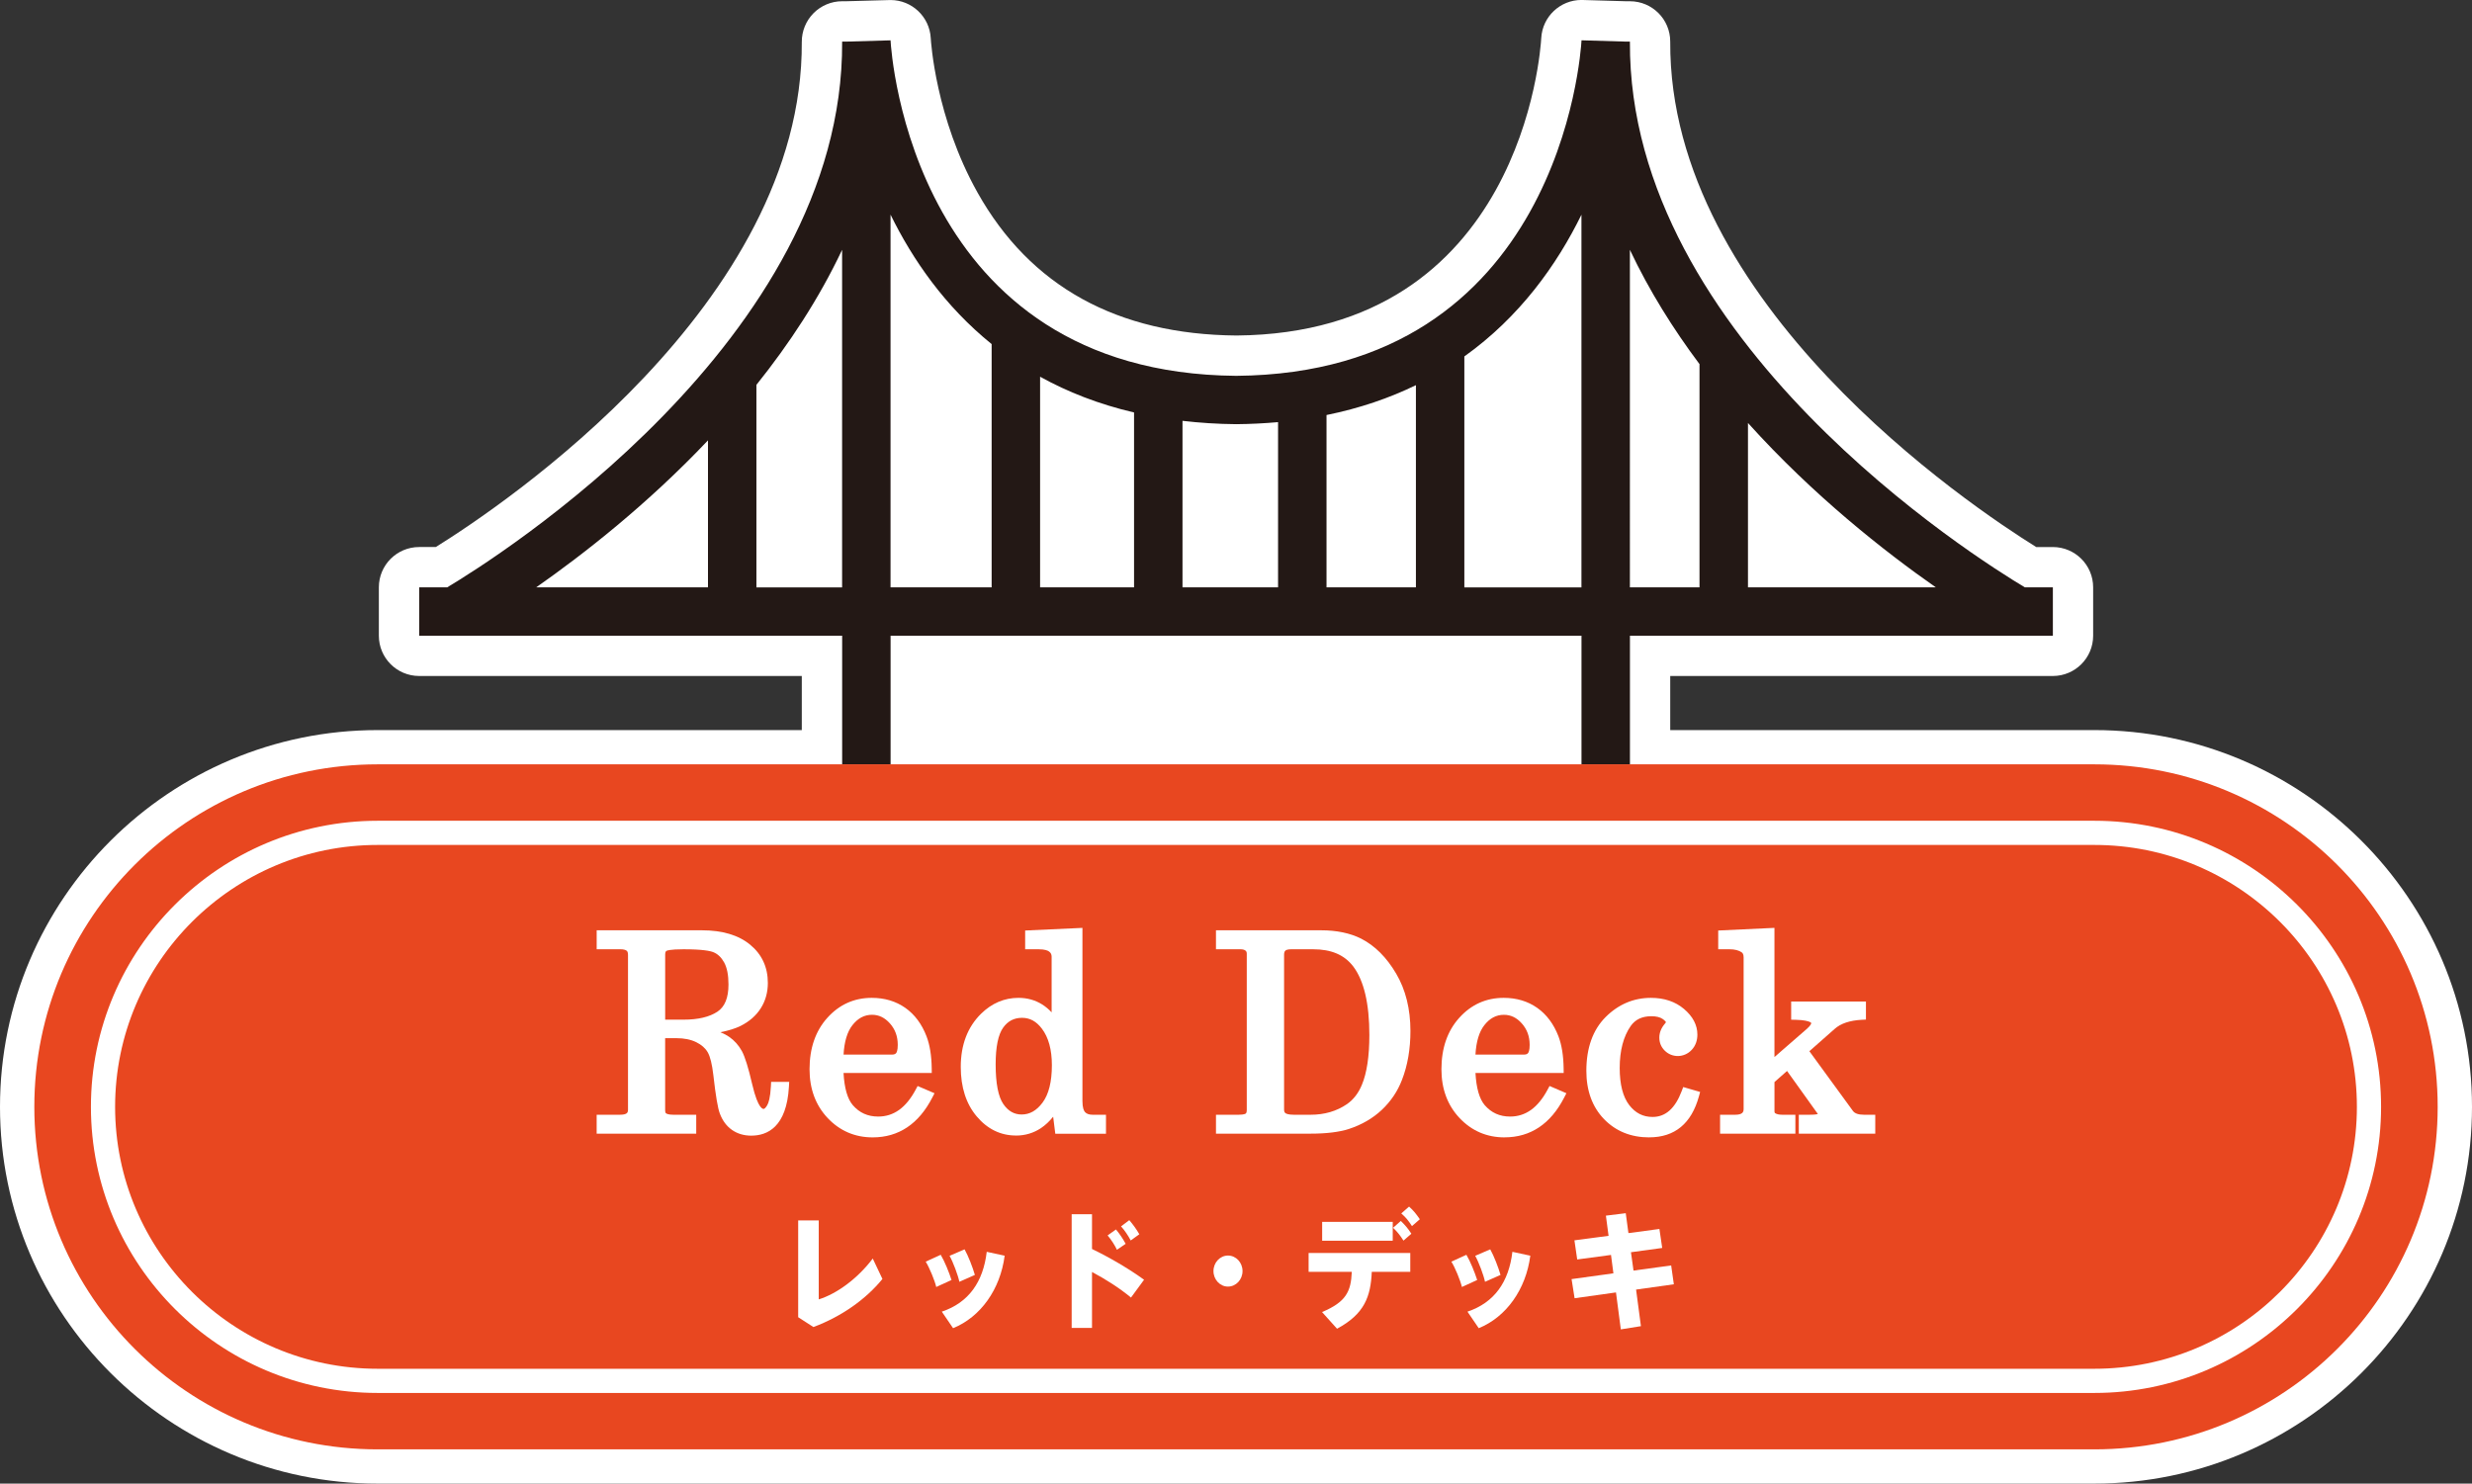 <?xml version="1.0" encoding="UTF-8"?><svg xmlns="http://www.w3.org/2000/svg" width="140" height="84.033" viewBox="0 0 140 84.033"><rect x="0" y="0" width="140" height="84.033" fill="#333333" stroke="none"/><defs><style>.d{fill:#fff;}.e{fill:#e84720;}.f{fill:#231815;}</style></defs><g id="a"/><g id="b"><g id="c"><g><path class="d" d="M21.389,84.033c-11.794,0-21.389-9.573-21.389-21.34s9.595-21.34,21.389-21.34H118.61c11.794,0,21.39,9.573,21.39,21.34s-9.595,21.34-21.39,21.34H21.389Z"/><g><path class="d" d="M52.718,43.298c0,1.261-1.022,2.283-2.283,2.283h-2.743c-1.261,0-2.283-1.022-2.283-2.283v-5.009H23.739c-1.261,0-2.283-1.022-2.283-2.283v-2.738c0-1.261,1.022-2.283,2.283-2.283h.942c3.767-2.343,20.811-13.768,20.728-28.611-.003-.608,.236-1.195,.664-1.626,.429-.431,1.011-.677,1.619-.677h.223S50.412,.002,50.434,.002c1.207,0,2.21,.943,2.278,2.155,.01,.182,.278,4.52,2.646,8.743,2.983,5.322,7.92,8.048,14.673,8.104,16.149-.134,17.22-16.166,17.257-16.849,.067-1.213,1.071-2.157,2.278-2.157,.023,0,2.527,.073,2.527,.073h.216c1.261,0,2.283,1.022,2.283,2.283-.082,14.86,16.96,26.287,20.727,28.631h.942c1.261,0,2.283,1.022,2.283,2.283v2.738c0,1.261-1.022,2.283-2.283,2.283h-21.669v5.009c0,1.261-1.022,2.283-2.283,2.283h-2.744c-1.261,0-2.283-1.022-2.283-2.283"/><path class="f" d="M116.261,33.269h-1.584c-2.688-1.605-22.462-13.991-22.368-30.906v-.007h-.249l-2.492-.073c-.042,.77-1.255,18.853-19.555,19.005-18.325-.152-19.535-18.236-19.578-19.003l-2.486,.071h-.255v.007c.094,16.915-19.681,29.301-22.369,30.906h-1.583v2.738h23.953v7.291h2.743v-7.291h39.129v7.291h2.744v-7.291h23.952v-2.738Zm-6.626,0h-10.64v-9.311c3.697,4.107,7.737,7.281,10.64,9.311Zm-29.446-11.453v11.453h-5.063v-9.761c1.886-.383,3.566-.963,5.063-1.692Zm-7.807,2.094v9.359h-5.412v-9.432c.966,.112,1.977,.18,3.042,.189,.82-.007,1.609-.048,2.371-.116Zm-8.156,9.359h-5.321v-11.931c1.551,.86,3.314,1.557,5.321,2.025v9.906Zm-24.13-8.326v8.326h-9.731c2.667-1.865,6.293-4.694,9.731-8.326Zm2.743,8.326v-11.47c1.853-2.314,3.541-4.871,4.853-7.649v19.12h-4.853Zm7.596-21.112c1.256,2.558,3.082,5.195,5.726,7.332v13.78h-5.726V12.157Zm32.497,21.112v-13.08c3.142-2.243,5.237-5.185,6.632-8.028v21.109h-6.632Zm9.376-19.119c1.094,2.316,2.449,4.478,3.942,6.474v12.645h-3.942V14.151Z"/></g><path class="e" d="M118.61,43.293H21.388c-10.738,0-19.444,8.686-19.444,19.4,0,10.715,8.706,19.401,19.444,19.401H118.61c10.74,0,19.446-8.686,19.446-19.401,0-10.714-8.706-19.4-19.446-19.4Z"/><path class="d" d="M118.612,78.899H21.39c-8.956,0-16.241-7.27-16.241-16.205s7.286-16.205,16.241-16.205H118.612c8.954,0,16.239,7.27,16.239,16.205s-7.285,16.205-16.239,16.205ZM21.39,47.859c-8.2,0-14.871,6.655-14.871,14.835s6.671,14.835,14.871,14.835H118.612c8.199,0,14.869-6.655,14.869-14.835s-6.67-14.835-14.869-14.835H21.39Z"/><g><g><g><g><path class="d" d="M34.05,52.952h5.698c1.104,0,1.96,.252,2.569,.753,.609,.499,.913,1.158,.913,1.971,0,.485-.119,.918-.362,1.298-.241,.38-.588,.681-1.043,.907-.455,.226-1.17,.389-2.144,.488,.709,.192,1.198,.382,1.464,.569,.269,.186,.483,.426,.644,.72,.161,.297,.347,.897,.557,1.804,.152,.65,.312,1.095,.481,1.333,.128,.183,.268,.274,.418,.274,.154,0,.296-.113,.427-.338,.133-.224,.213-.623,.244-1.194h.507c-.095,1.687-.72,2.529-1.872,2.529-.363,0-.678-.091-.943-.274-.266-.185-.466-.454-.6-.812-.104-.268-.222-.97-.351-2.107-.075-.658-.193-1.128-.355-1.406-.16-.277-.412-.5-.755-.668-.343-.17-.754-.254-1.232-.254h-.901v4.322c0,.185,.047,.314,.14,.388,.119,.093,.307,.141,.56,.141h1.06v.559h-5.125v-.559h1.081c.24,0,.414-.047,.526-.141,.111-.095,.168-.223,.168-.388v-8.794c0-.189-.057-.33-.171-.424-.114-.095-.288-.142-.523-.142h-1.081v-.559Zm3.364,5.061h1.305c.875,0,1.559-.166,2.054-.494,.494-.329,.742-.914,.742-1.756,0-.581-.094-1.039-.278-1.375-.188-.337-.431-.568-.736-.691-.303-.124-.899-.186-1.789-.186-.588,0-.951,.041-1.089,.123-.139,.082-.209,.222-.209,.418v3.961Z"/><path class="d" d="M42.552,64.325c-.416,0-.783-.107-1.09-.32-.309-.214-.543-.528-.695-.933-.114-.294-.234-1.003-.366-2.168-.071-.622-.179-1.061-.322-1.305-.135-.232-.352-.423-.646-.567-.306-.151-.682-.228-1.119-.228h-.644v4.065c0,.112,.023,.17,.043,.186,.04,.031,.147,.085,.4,.085h1.317v1.074h-5.639v-1.074h1.338c.17,0,.299-.029,.362-.081,.036-.031,.075-.08,.075-.19v-8.794c0-.162-.057-.209-.076-.224-.066-.055-.193-.084-.36-.084h-1.338v-1.074h5.955c1.159,0,2.078,.273,2.732,.812,.668,.547,1.007,1.278,1.007,2.17,0,.536-.135,1.019-.402,1.437-.265,.417-.651,.753-1.145,.999-.29,.144-.667,.262-1.139,.356,.204,.086,.368,.172,.493,.26,.298,.205,.541,.478,.722,.807,.175,.323,.366,.935,.582,1.87,.178,.764,.338,1.097,.44,1.242,.053,.076,.132,.166,.208,.166,.038,0,.115-.055,.205-.21,.077-.13,.174-.42,.209-1.078l.013-.244h1.023l-.015,.272c-.129,2.291-1.229,2.772-2.129,2.772Zm-2.667-5.63c.277,.173,.491,.389,.64,.646,.181,.31,.308,.803,.388,1.506,.155,1.376,.268,1.871,.335,2.042,.117,.312,.283,.538,.507,.693,.222,.154,.483,.229,.797,.229,.28,0,.996,0,1.378-1.011-.012,.023-.023,.044-.035,.065-.349,.6-.912,.603-1.277,.081-.19-.268-.361-.733-.521-1.422-.253-1.093-.43-1.55-.533-1.74-.143-.262-.328-.468-.564-.631-.208-.146-.582-.299-1.114-.456Zm-5.578,5.005h4.61v-.044h-.803c-.315,0-.55-.064-.718-.195-.16-.126-.24-.325-.24-.591v-4.58h1.159c.031,0,.063,.001,.093,.001l-.077-.021h-1.175v-4.218c0-.366,.183-.55,.336-.641,.123-.073,.374-.158,1.219-.158,.933,0,1.55,.067,1.887,.205,.354,.143,.645,.414,.863,.804,.207,.375,.311,.88,.311,1.5,0,.929-.288,1.592-.856,1.971-.18,.119-.382,.219-.605,.298,.611-.094,1.081-.221,1.4-.38,.415-.206,.723-.473,.941-.815,.216-.339,.322-.718,.322-1.16,0-.741-.268-1.321-.819-1.772-.56-.461-1.369-.695-2.406-.695h-5.44v.044h.824c.3,0,.525,.066,.688,.201,.119,.097,.264,.285,.264,.621v8.794c0,.237-.089,.439-.257,.583-.165,.137-.391,.202-.694,.202h-.824v.044Zm3.364-5.945h1.047c.818,0,1.461-.152,1.912-.451,.421-.281,.627-.785,.627-1.542,0-.533-.083-.953-.246-1.25-.161-.288-.359-.477-.606-.577-.187-.076-.63-.167-1.693-.167-.788,0-.942,.078-.957,.086-.028,.016-.083,.049-.083,.197v3.703Z"/></g><g><path class="d" d="M52.511,60.519h-5.004c.024,1.062,.223,1.811,.596,2.247,.427,.492,.972,.736,1.633,.736,.976,0,1.758-.552,2.349-1.659l.487,.209c-.726,1.409-1.775,2.114-3.147,2.114-.935,0-1.722-.339-2.361-1.012-.639-.675-.958-1.539-.958-2.589,0-1.131,.314-2.045,.943-2.741,.628-.698,1.402-1.045,2.322-1.045,.676,0,1.26,.173,1.754,.52,.492,.348,.861,.846,1.11,1.496,.174,.456,.267,1.032,.276,1.726Zm-5.004-.528h3.028c.178,0,.317-.06,.418-.181,.098-.122,.148-.329,.148-.622,0-.545-.17-1.009-.511-1.391-.341-.383-.743-.574-1.205-.574-.516,0-.956,.231-1.316,.693-.36,.461-.548,1.153-.563,2.076Z"/><path class="d" d="M49.424,64.423c-1.003,0-1.86-.367-2.547-1.093-.683-.721-1.029-1.651-1.029-2.766,0-1.192,.34-2.173,1.009-2.914,.675-.75,1.521-1.13,2.513-1.13,.728,0,1.368,.191,1.902,.567,.531,.375,.936,.918,1.202,1.614,.185,.484,.284,1.095,.293,1.814l.003,.261h-4.997c.046,.857,.223,1.469,.525,1.822,.377,.434,.848,.646,1.437,.646,.881,0,1.575-.498,2.122-1.522l.111-.209,.958,.411-.127,.246c-.77,1.495-1.906,2.253-3.376,2.253Zm-.777-7.304c-.535,.133-1,.423-1.407,.875-.582,.644-.877,1.509-.877,2.569,0,.979,.299,1.791,.887,2.412,.595,.627,1.306,.932,2.174,.932,1.199,0,2.112-.567,2.786-1.731l-.014-.006c-.624,1.054-1.45,1.589-2.46,1.589-.737,0-1.352-.277-1.827-.825-.418-.49-.634-1.277-.659-2.41l-.006-.263h5.002c-.026-.545-.11-1.007-.251-1.377-.229-.598-.572-1.062-1.019-1.377-.262-.185-.549-.314-.866-.391,.245,.11,.47,.279,.673,.507,.382,.429,.576,.955,.576,1.563,0,.355-.067,.611-.205,.783-.151,.183-.364,.278-.619,.278h-3.29l.004-.262c.015-.976,.223-1.726,.617-2.23,.23-.294,.49-.507,.781-.637Zm-.873,2.614h2.761c.13,0,.186-.047,.22-.088,.025-.031,.089-.145,.089-.458,0-.485-.146-.884-.445-1.22-.292-.328-.624-.488-1.013-.488-.437,0-.801,.194-1.113,.593-.29,.371-.457,.928-.499,1.66Z"/></g><g><path class="d" d="M58.316,52.952l2.729-.126v9.538c0,.372,.071,.638,.211,.796,.144,.159,.355,.238,.639,.238h.484v.559h-2.386l-.178-1.421c-.284,.505-.616,.887-.996,1.141-.382,.257-.808,.384-1.28,.384-.796,0-1.474-.332-2.032-.997-.56-.664-.839-1.542-.839-2.633,0-1.182,.358-2.124,1.074-2.829,.561-.55,1.207-.825,1.939-.825,.448,0,.848,.111,1.203,.334,.356,.223,.666,.56,.93,1.012v-3.935c0-.209-.082-.374-.244-.496-.16-.122-.413-.181-.755-.181h-.5v-.559Zm-.433,4.441c-.537,0-.963,.222-1.279,.663-.315,.441-.473,1.185-.473,2.232,0,1.136,.162,1.936,.485,2.4,.323,.463,.738,.695,1.245,.695,.543,0,1.005-.26,1.391-.778,.386-.517,.579-1.275,.579-2.272,0-.943-.208-1.685-.619-2.225-.359-.476-.801-.715-1.328-.715Z"/><path class="d" d="M57.54,64.318c-.872,0-1.622-.366-2.229-1.089-.597-.708-.899-1.649-.899-2.798,0-1.248,.387-2.262,1.151-3.012,.608-.597,1.321-.899,2.119-.899,.495,0,.946,.126,1.34,.373,.19,.119,.369,.269,.536,.447v-3.152c0-.127-.044-.217-.141-.29-.079-.06-.246-.13-.601-.13h-.757v-1.062l3.244-.149v9.808c0,.381,.08,.55,.146,.625,.092,.102,.238,.152,.447,.152h.741v1.074h-2.871l-.121-.964c-.209,.261-.437,.475-.682,.64-.422,.284-.901,.428-1.423,.428Zm.142-7.283c-.668,0-1.243,.246-1.759,.751-.671,.66-.997,1.525-.997,2.645,0,1.024,.262,1.854,.778,2.467,.512,.609,1.112,.905,1.835,.905,.424,0,.796-.111,1.136-.34,.031-.021,.063-.043,.094-.067-.278,.162-.581,.244-.909,.244-.593,0-1.083-.271-1.456-.805-.357-.514-.531-1.347-.531-2.547,0-1.112,.17-1.892,.521-2.382,.367-.512,.868-.771,1.489-.771,.45,0,.849,.15,1.192,.448-.104-.099-.213-.184-.326-.255-.315-.198-.664-.295-1.067-.295Zm2.539,6.665h1.901v-.044h-.227c-.358,0-.637-.109-.83-.323-.187-.21-.278-.526-.278-.968v-9.269l-2.214,.102v.056h.242c.405,0,.704,.077,.911,.234,.226,.169,.346,.411,.346,.701v4.885l-.32-.547c.222,.501,.335,1.106,.335,1.808,0,.594-.068,1.113-.203,1.553l.089-.158,.247,1.971Zm-2.338-6.049c-.452,0-.802,.182-1.07,.556-.282,.394-.425,1.095-.425,2.082,0,1.076,.148,1.834,.439,2.253,.274,.393,.612,.585,1.033,.585,.459,0,.847-.221,1.184-.674,.351-.47,.528-1.183,.528-2.119,0-.88-.19-1.576-.566-2.069-.312-.414-.679-.614-1.123-.614Z"/></g></g><g><g><path class="d" d="M69.124,52.952h5.698c.846,0,1.562,.15,2.153,.447,.736,.376,1.361,1.005,1.876,1.883,.516,.877,.772,1.917,.772,3.117,0,.992-.153,1.885-.462,2.679-.233,.609-.592,1.143-1.077,1.6-.485,.456-1.075,.798-1.771,1.027-.521,.168-1.216,.253-2.087,.253h-5.1v-.559h1.043c.264,0,.446-.042,.549-.126,.101-.084,.152-.216,.152-.394v-8.861c0-.155-.053-.277-.164-.369-.109-.092-.261-.137-.456-.137h-1.125v-.559Zm3.998,.559c-.224,0-.39,.047-.496,.142-.107,.093-.161,.235-.161,.424v8.779c0,.179,.062,.315,.186,.405,.125,.092,.337,.138,.634,.138h.939c.84,0,1.576-.215,2.207-.647,.413-.287,.726-.693,.939-1.213,.294-.704,.441-1.676,.441-2.916,0-1.836-.32-3.18-.962-4.033-.547-.719-1.372-1.079-2.475-1.079h-1.252Z"/><path class="d" d="M74.224,64.214h-5.358v-1.074h1.301c.289,0,.373-.057,.387-.068,.046-.039,.056-.127,.056-.195v-8.861c0-.099-.034-.14-.072-.172-.061-.051-.158-.077-.29-.077h-1.382v-1.074h5.955c.879,0,1.642,.159,2.269,.474,.779,.399,1.445,1.066,1.982,1.983,.536,.91,.807,2.002,.807,3.247,0,1.023-.161,1.956-.48,2.772-.246,.643-.63,1.213-1.14,1.694-.511,.481-1.14,.845-1.868,1.084-.546,.176-1.275,.265-2.167,.265Zm-4.843-.515h4.843c.839,0,1.514-.081,2.008-.24,.655-.215,1.219-.541,1.674-.969,.453-.427,.794-.933,1.013-1.505,.296-.758,.445-1.628,.445-2.587,0-1.152-.248-2.157-.736-2.987-.487-.832-1.083-1.432-1.771-1.785-.552-.277-1.238-.418-2.036-.418h-5.44v.044h.868c.258,0,.467,.067,.622,.199,.166,.139,.254,.335,.254,.565v8.861c0,.321-.133,.499-.244,.592-.155,.126-.387,.186-.714,.186h-.786v.044Zm4.843-.044h-.939c-.358,0-.615-.062-.787-.188-.132-.096-.29-.282-.29-.612v-8.779c0-.331,.135-.519,.249-.618,.151-.135,.376-.205,.665-.205h1.252c1.183,0,2.084,.397,2.679,1.181,.673,.894,1.014,2.304,1.014,4.188,0,1.268-.155,2.282-.461,3.016-.231,.564-.577,1.01-1.029,1.325-.671,.46-1.463,.693-2.354,.693Zm-1.102-9.887c-.208,0-.293,.048-.324,.076-.051,.044-.075,.122-.075,.232v8.779c0,.122,.041,.168,.08,.197,.037,.027,.155,.089,.482,.089h.939c.785,0,1.478-.202,2.061-.602,.368-.256,.653-.626,.846-1.098,.28-.671,.422-1.619,.422-2.819,0-1.771-.306-3.075-.91-3.878-.499-.656-1.241-.976-2.269-.976h-1.252Z"/></g><g><path class="d" d="M88.297,60.519h-5.002c.025,1.062,.223,1.811,.596,2.247,.429,.492,.972,.736,1.633,.736,.974,0,1.758-.552,2.35-1.659l.483,.209c-.725,1.409-1.774,2.114-3.147,2.114-.934,0-1.722-.339-2.359-1.012-.639-.675-.958-1.539-.958-2.589,0-1.131,.313-2.045,.944-2.741,.628-.698,1.403-1.045,2.323-1.045,.675,0,1.259,.173,1.751,.52,.493,.348,.863,.846,1.112,1.496,.174,.456,.265,1.032,.275,1.726Zm-5.002-.528h3.028c.178,0,.319-.06,.418-.181,.1-.122,.149-.329,.149-.622,0-.545-.17-1.009-.511-1.391-.34-.383-.742-.574-1.206-.574-.515,0-.955,.231-1.315,.693-.36,.461-.548,1.153-.563,2.076Z"/><path class="d" d="M85.21,64.423c-1.003,0-1.86-.367-2.546-1.093-.683-.72-1.029-1.651-1.029-2.766,0-1.193,.34-2.173,1.01-2.914,.675-.75,1.521-1.13,2.514-1.13,.728,0,1.367,.191,1.9,.567,.532,.375,.937,.918,1.204,1.614,.184,.482,.282,1.092,.292,1.814l.003,.261h-4.996c.047,.858,.223,1.47,.524,1.822,.378,.434,.849,.646,1.437,.646,.88,0,1.575-.498,2.123-1.523l.112-.209,.954,.411-.126,.245c-.769,1.495-1.905,2.253-3.376,2.253Zm-.776-7.303c-.535,.133-.999,.423-1.406,.875-.583,.644-.878,1.508-.878,2.569,0,.979,.299,1.79,.888,2.412,.593,.628,1.304,.932,2.172,.932,1.2,0,2.114-.567,2.786-1.732l-.012-.005c-.625,1.054-1.452,1.588-2.461,1.588-.735,0-1.35-.277-1.827-.824-.417-.489-.633-1.276-.659-2.41l-.006-.264h5.001c-.026-.547-.11-1.009-.25-1.377-.23-.599-.573-1.062-1.02-1.377-.254-.18-.54-.309-.854-.386,.241,.111,.463,.278,.663,.504,.382,.428,.576,.954,.576,1.562,0,.358-.068,.614-.207,.785-.147,.18-.36,.276-.617,.276h-3.289l.004-.262c.015-.976,.223-1.726,.617-2.23,.229-.294,.49-.506,.78-.637Zm-.873,2.613h2.761c.131,0,.185-.046,.218-.086,.028-.034,.091-.145,.091-.459,0-.485-.146-.884-.445-1.22-.291-.328-.623-.488-1.014-.488-.437,0-.801,.194-1.112,.593-.29,.371-.457,.928-.499,1.66Z"/></g><g><path class="d" d="M95.484,61.887l.487,.142c-.389,1.424-1.244,2.137-2.567,2.137-.969,0-1.762-.321-2.379-.96-.616-.64-.925-1.49-.925-2.553,0-1.23,.339-2.182,1.014-2.86,.676-.676,1.473-1.014,2.387-1.014,.686,0,1.252,.187,1.7,.564,.447,.377,.671,.796,.671,1.258,0,.278-.083,.508-.249,.689-.168,.181-.364,.271-.593,.271-.224,0-.413-.076-.567-.23-.154-.152-.232-.338-.232-.556,0-.217,.084-.425,.254-.623,.079-.094,.118-.167,.118-.222,0-.143-.095-.283-.289-.419-.194-.135-.458-.203-.79-.203-.607,0-1.068,.221-1.38,.661-.447,.64-.671,1.483-.671,2.528,0,.995,.198,1.749,.596,2.263,.398,.512,.904,.769,1.52,.769,.851,0,1.482-.545,1.895-1.638Z"/><path class="d" d="M93.403,64.423c-1.036,0-1.899-.35-2.564-1.039-.662-.688-.997-1.607-.997-2.732,0-1.293,.366-2.317,1.089-3.042,.724-.723,1.588-1.09,2.57-1.09,.746,0,1.374,.21,1.866,.624,.506,.427,.763,.916,.763,1.455,0,.344-.107,.635-.317,.863-.429,.464-1.121,.46-1.531,.048-.203-.2-.307-.449-.307-.738,0-.28,.106-.546,.316-.791,.05-.059,.06-.085,.06-.086-.004-.008-.051-.084-.184-.177-.149-.104-.366-.157-.642-.157-.524,0-.906,.181-1.17,.552-.413,.592-.624,1.393-.624,2.379,0,.932,.182,1.64,.542,2.105,.35,.45,.781,.669,1.317,.669,.739,0,1.28-.481,1.654-1.471l.084-.223,.958,.278-.067,.244c-.422,1.544-1.369,2.327-2.815,2.327Zm.097-7.388c-.852,0-1.574,.307-2.206,.939-.623,.625-.938,1.527-.938,2.678,0,1.001,.279,1.778,.853,2.375,.572,.593,1.289,.881,2.193,.881,1.126,0,1.862-.558,2.245-1.705l-.014-.004c-.455,1.051-1.142,1.583-2.046,1.583-.696,0-1.276-.292-1.723-.868-.432-.557-.65-1.371-.65-2.421,0-1.094,.241-1.994,.717-2.675,.364-.512,.899-.771,1.591-.771,.384,0,.699,.084,.937,.25,.265,.186,.4,.398,.4,.631,0,.121-.057,.244-.178,.388-.131,.152-.194,.301-.194,.457,0,.15,.049,.268,.155,.372,.213,.214,.553,.225,.79-.032,.121-.132,.181-.3,.181-.514,0-.385-.19-.732-.58-1.061-.402-.339-.904-.503-1.534-.503Z"/></g><g><path class="d" d="M97.568,52.952l2.67-.126v7.611l2.271-1.974c.218-.194,.327-.362,.327-.505,0-.123-.064-.219-.191-.288-.194-.099-.51-.154-.945-.163v-.522h3.721v.522c-.737,.04-1.299,.232-1.685,.58l-1.606,1.418,2.606,3.574c.158,.214,.436,.32,.828,.32h.387v.559h-3.818v-.559h.38c.284,0,.473-.024,.571-.073,.096-.05,.145-.11,.145-.179,0-.068-.025-.137-.073-.208l-1.903-2.658-1.013,.894v1.763c0,.145,.046,.252,.14,.321,.134,.093,.32,.141,.56,.141h.484v.559h-3.75v-.559h.603c.249,0,.432-.052,.553-.156,.118-.103,.178-.242,.178-.416v-8.601c0-.223-.071-.387-.215-.491-.209-.149-.491-.223-.843-.223h-.38v-.559Z"/><path class="d" d="M106.207,64.214h-4.333v-1.074h.638c.291,0,.404-.027,.441-.04l-.011-.017-1.734-2.422-.712,.629v1.647c0,.088,.025,.106,.035,.113,.085,.059,.224,.091,.408,.091h.741v1.074h-4.265v-1.074h.86c.181,0,.314-.033,.385-.094,.041-.036,.089-.094,.089-.221v-8.601c0-.183-.062-.249-.108-.282-.163-.116-.397-.175-.693-.175h-.638v-1.062l3.185-.15v7.316l1.845-1.604c.235-.209,.238-.307,.238-.311,0-.013,0-.031-.057-.062-.104-.052-.338-.122-.827-.132l-.252-.005v-1.031h4.235v1.023l-.244,.013c-.674,.037-1.188,.21-1.527,.515l-1.433,1.264,2.468,3.385c.105,.142,.314,.214,.62,.214h.644v1.074Zm-3.818-.515h3.303v-.044h-.13c-.479,0-.827-.143-1.035-.424l-2.745-3.765,1.782-1.573c.382-.344,.92-.554,1.598-.625v-.026l-3.206,.018c.35,.024,.614,.083,.804,.18,.216,.117,.332,.3,.332,.517,0,.222-.135,.45-.413,.698l-2.7,2.347v-7.906l-2.155,.101v.056h.123c.406,0,.74,.091,.992,.271,.148,.106,.324,.313,.324,.7v8.601c0,.246-.092,.458-.266,.61-.17,.147-.413,.22-.723,.22h-.346v.044h3.235v-.044h-.227c-.291,0-.529-.063-.707-.187-.117-.085-.251-.243-.251-.532v-1.88l1.314-1.159,2.068,2.89c.082,.119,.121,.237,.121,.358,0,.098-.037,.28-.284,.408-.14,.071-.352,.102-.689,.102h-.123v.044Z"/></g></g></g><g><path class="d" d="M46.369,69.126v4.473c1.015-.315,2.188-1.164,3.059-2.313l.548,1.156c-.926,1.142-2.318,2.13-3.908,2.723l-.864-.556v-5.483h1.165Z"/><path class="d" d="M53.277,71.073c.22,.366,.48,1.011,.611,1.428l-.864,.396c-.083-.359-.385-1.098-.597-1.435l.849-.388Zm3.621,.051c-.246,1.904-1.357,3.47-2.921,4.107l-.638-.937c1.529-.513,2.344-1.691,2.544-3.389l1.014,.219Zm-2.27-.359c.207,.366,.46,1.018,.583,1.449l-.878,.389c-.075-.367-.356-1.121-.555-1.472l.849-.366Z"/><path class="d" d="M64.793,72.486l-.74,1.01c-.644-.535-1.434-1.039-2.208-1.449v3.17h-1.152v-6.442h1.152v1.969c.988,.476,2.077,1.112,2.948,1.742Zm-1.591-2.847c.192,.227,.398,.527,.548,.813l-.493,.337c-.123-.263-.343-.6-.528-.813l.473-.337Zm.754-.527c.198,.228,.411,.52,.569,.798l-.488,.352c-.13-.256-.356-.593-.548-.798l.467-.352Z"/><path class="d" d="M69.54,72.874c-.445,0-.816-.396-.816-.879,0-.483,.371-.879,.823-.879,.453,0,.823,.395,.823,.879,0,.483-.37,.879-.823,.879h-.007Z"/><path class="d" d="M75.722,75.261l-.849-.944c1.357-.571,1.638-1.157,1.685-2.277h-2.446v-1.069h5.758v1.069h-2.18c-.062,1.398-.411,2.386-1.968,3.221Zm3.154-6.054v1.069h-3.997v-1.069h3.997Zm.459-.051c.26,.256,.398,.417,.596,.725l-.446,.389c-.198-.308-.342-.491-.589-.726l.439-.388Zm.467-.813c.266,.241,.397,.41,.609,.717l-.445,.388c-.2-.307-.337-.483-.605-.717l.44-.388Z"/><path class="d" d="M83.048,71.073c.22,.366,.479,1.011,.611,1.428l-.865,.396c-.083-.359-.384-1.098-.596-1.435l.85-.388Zm3.62,.051c-.247,1.904-1.357,3.47-2.921,4.107l-.638-.937c1.529-.513,2.345-1.691,2.544-3.389l1.014,.219Zm-2.269-.359c.206,.366,.459,1.018,.582,1.449l-.878,.389c-.075-.367-.356-1.121-.555-1.472l.85-.366Z"/><path class="d" d="M91.374,72.121l-.136-1.04-1.914,.257-.157-1.084,1.933-.256-.151-1.142,1.124-.139,.152,1.127,1.755-.234,.158,1.076-1.77,.242,.145,1.04,2.132-.292,.152,1.068-2.139,.3,.275,2.072-1.139,.182-.274-2.093-2.344,.329-.171-1.083,2.371-.329Z"/></g></g></g></g></g></svg>
